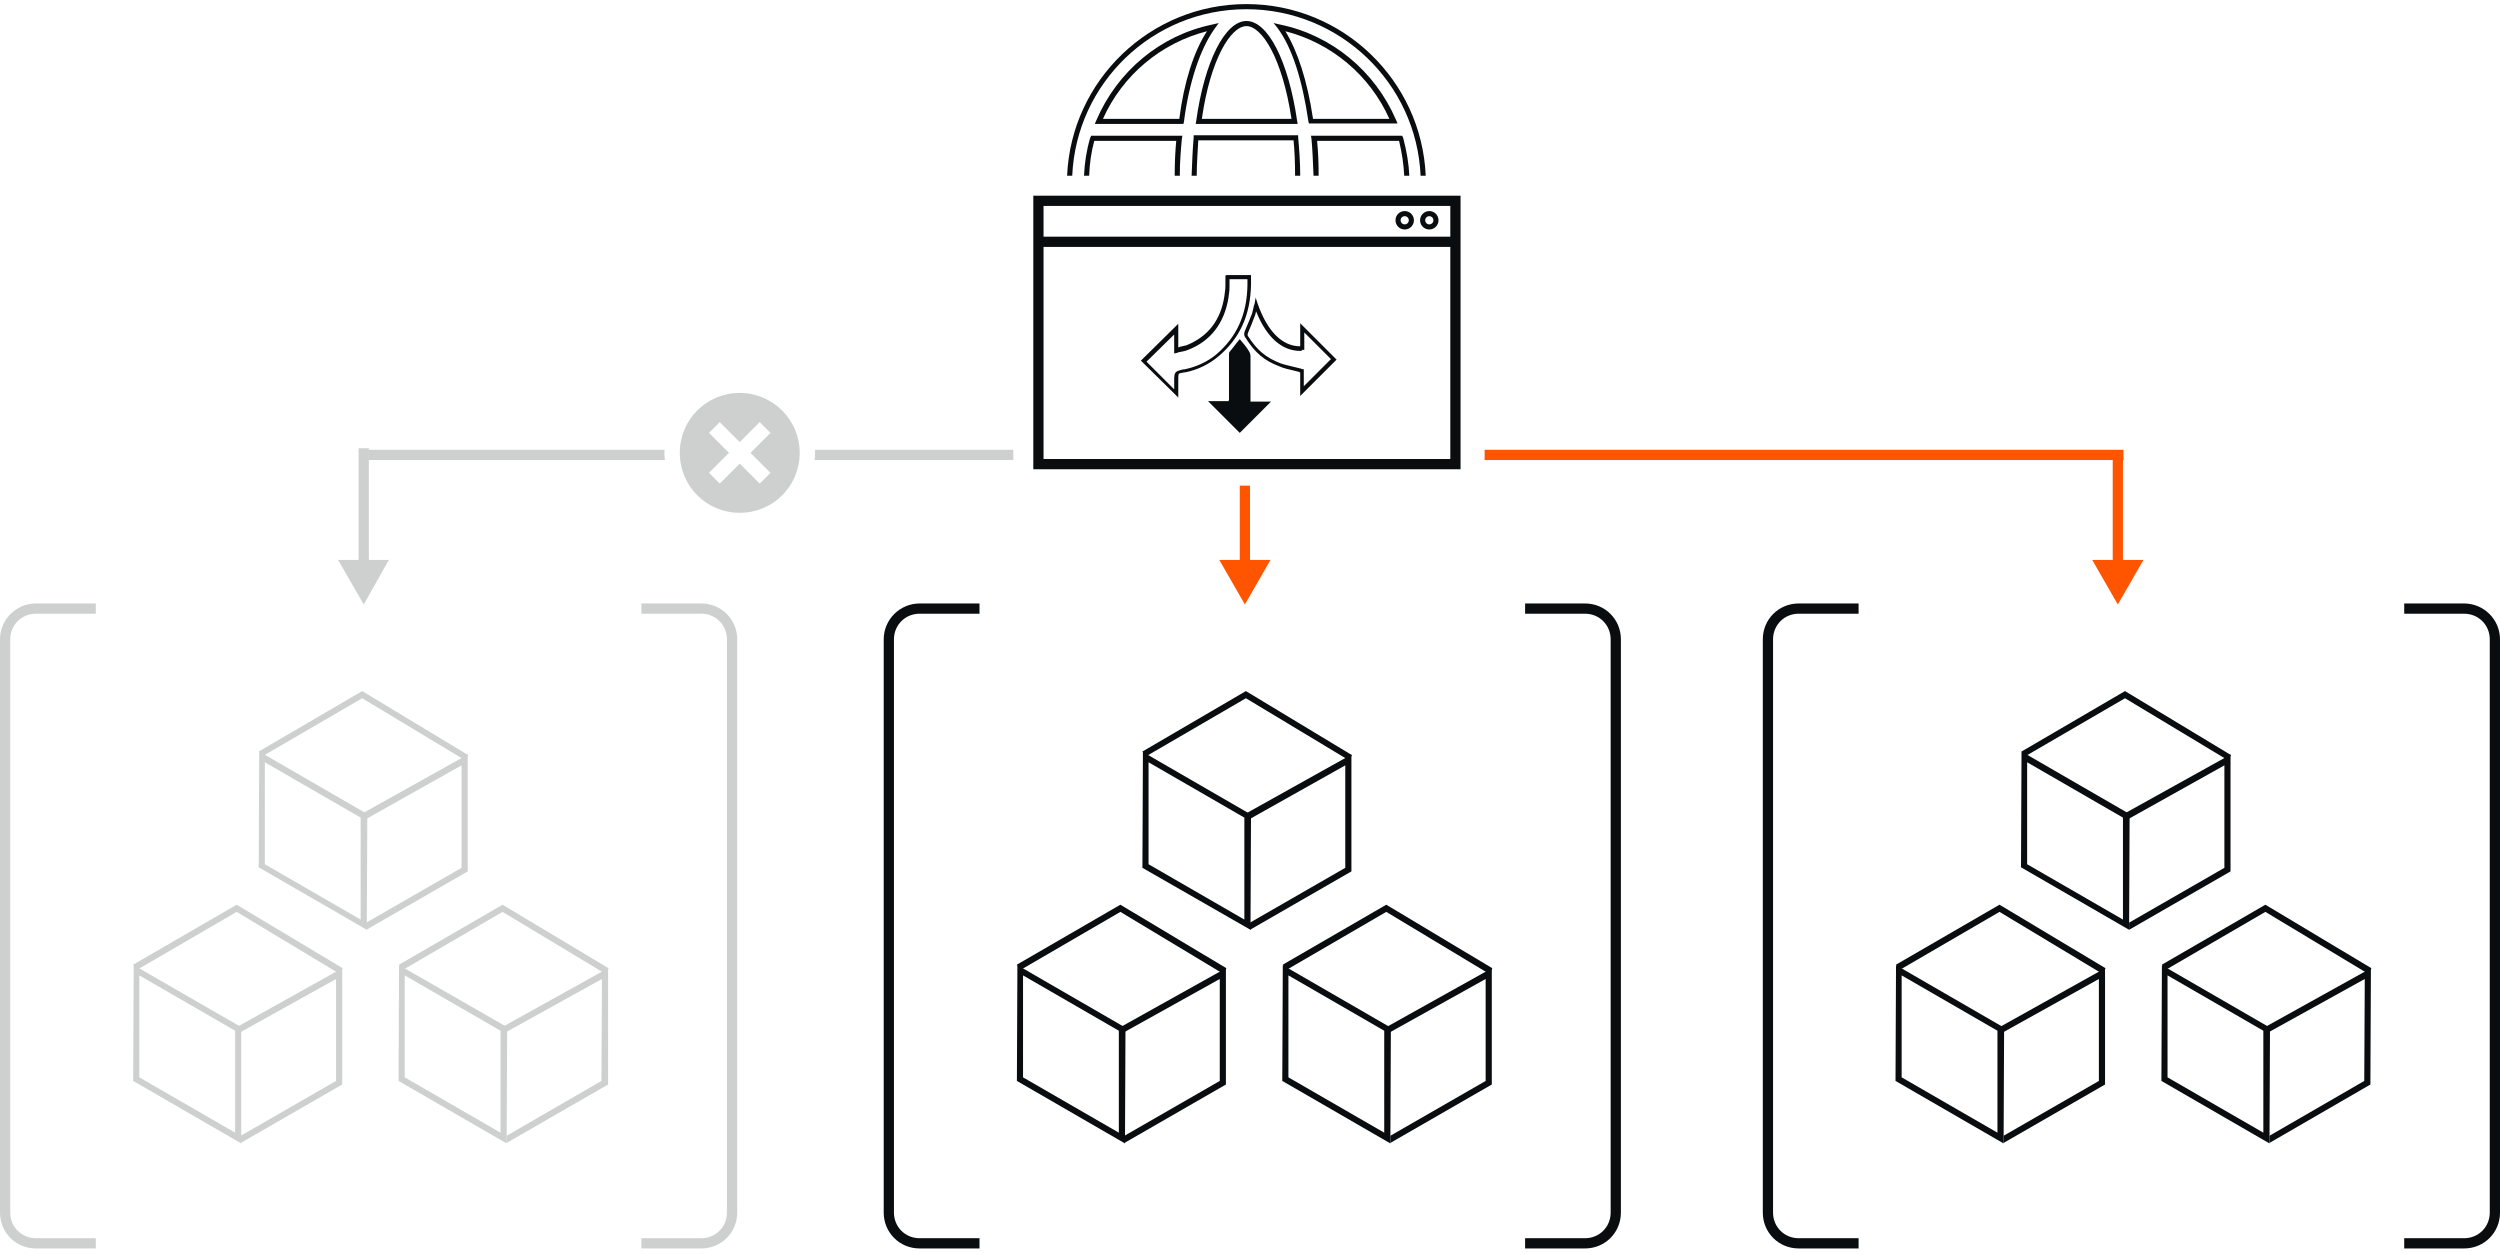 <?xml version="1.0" encoding="UTF-8"?>
<svg xmlns="http://www.w3.org/2000/svg" width="490" height="246" viewBox="0 0 490 246" fill="none">
  <g clip-path="url(#clip0_1630_72844)">
    <path d="M91.17 149.006L70.988 136.857L51.307 148.304L50.705 147.3L70.988 135.451L91.773 148.002L91.17 149.006Z" fill="#CECFCF"></path>
    <path d="M71.892 182.242L50.705 169.992L50.806 147.299L71.992 159.549L71.892 182.242ZM51.91 169.389L70.687 180.234V160.252L51.91 149.408V169.389Z" fill="#CECFCF"></path>
    <path d="M70.986 159.449V160.955L90.466 150.01V170.092L71.79 180.836V182.242L91.671 170.795V147.902L70.986 159.449Z" fill="#CECFCF"></path>
    <path d="M66.569 190.878L46.386 178.728L26.706 190.175L26.104 189.07L46.386 177.322L67.171 189.773L66.569 190.878Z" fill="#CECFCF"></path>
    <path d="M47.29 224.114L26.104 211.864L26.204 189.171L47.29 201.32V224.114ZM27.308 211.161L46.085 222.005V202.023L27.308 191.179V211.161Z" fill="#CECFCF"></path>
    <path d="M46.387 201.32V202.726L65.866 191.882V211.863L47.19 222.607V224.013L67.071 212.566V189.773L46.387 201.32Z" fill="#CECFCF"></path>
    <path d="M118.684 190.878L98.501 178.728L78.821 190.175L78.219 189.07L98.501 177.322L119.286 189.773L118.684 190.878Z" fill="#CECFCF"></path>
    <path d="M99.306 224.114L78.119 211.864L78.219 189.171L99.406 201.32L99.306 224.114ZM79.324 211.161L98.101 222.005V202.023L79.324 191.179V211.161Z" fill="#CECFCF"></path>
    <path d="M98.4 201.32V202.726L117.98 191.882L117.88 211.863L99.304 222.607V224.013L119.185 212.566V189.773L98.4 201.32Z" fill="#CECFCF"></path>
    <path d="M137.461 118.281H125.713V120.289H137.461C140.272 120.289 142.481 122.498 142.481 125.309V237.668C142.481 240.48 140.272 242.689 137.461 242.689H125.713V244.697H137.461C141.377 244.697 144.49 241.584 144.49 237.668V125.309C144.49 121.393 141.377 118.281 137.461 118.281Z" fill="#CECFCF"></path>
    <path d="M7.029 118.281H18.777V120.289H7.029C4.217 120.289 2.008 122.498 2.008 125.309V237.668C2.008 240.48 4.217 242.689 7.029 242.689H18.777V244.697H7.029C3.113 244.697 0 241.584 0 237.668V125.309C0 121.393 3.213 118.281 7.029 118.281Z" fill="#CECFCF"></path>
    <path d="M264.377 149.006L244.195 136.857L224.515 148.304L223.912 147.3L244.195 135.451L264.98 148.002L264.377 149.006Z" fill="#0A0D0F"></path>
    <path d="M245.099 182.242L223.912 170.093L224.013 147.4L245.199 159.65L245.099 182.242ZM225.117 169.39L243.894 180.234V160.252L225.117 149.408V169.39Z" fill="#0A0D0F"></path>
    <path d="M244.193 159.449V160.955L263.673 150.01V170.092L244.997 180.836V182.242L264.878 170.795V147.902L244.193 159.449Z" fill="#0A0D0F"></path>
    <path d="M239.776 190.878L219.593 178.728L199.913 190.175L199.311 189.07L219.593 177.322L240.378 189.773L239.776 190.878Z" fill="#0A0D0F"></path>
    <path d="M220.497 224.114L199.311 211.864L199.411 189.171L220.597 201.421L220.497 224.114ZM200.515 211.161L219.292 222.005V202.023L200.515 191.179V211.161Z" fill="#0A0D0F"></path>
    <path d="M219.594 201.32V202.726L239.073 191.882V211.863L220.397 222.607V224.013L240.278 212.566V189.773L219.594 201.32Z" fill="#0A0D0F"></path>
    <path d="M291.891 190.878L271.709 178.728L252.028 190.175L251.426 189.07L271.709 177.322L292.493 189.773L291.891 190.878Z" fill="#0A0D0F"></path>
    <path d="M272.513 224.114L251.326 211.864L251.427 189.171L272.613 201.421L272.513 224.114ZM252.531 211.161L271.308 222.005V202.023L252.531 191.179V211.161Z" fill="#0A0D0F"></path>
    <path d="M271.709 201.32V202.726L291.188 191.882V211.863L272.512 222.607V224.013L292.393 212.566V189.773L271.709 201.32Z" fill="#0A0D0F"></path>
    <path d="M310.668 118.281H298.92V120.289H310.668C313.479 120.289 315.688 122.498 315.688 125.309V237.668C315.688 240.48 313.479 242.689 310.668 242.689H298.92V244.697H310.668C314.584 244.697 317.697 241.584 317.697 237.668V125.309C317.697 121.393 314.584 118.281 310.668 118.281Z" fill="#0A0D0F"></path>
    <path d="M180.236 118.281H191.984V120.289H180.236C177.424 120.289 175.215 122.498 175.215 125.309V237.668C175.215 240.48 177.424 242.689 180.236 242.689H191.984V244.697H180.236C176.32 244.697 173.207 241.584 173.207 237.668V125.309C173.207 121.393 176.42 118.281 180.236 118.281Z" fill="#0A0D0F"></path>
    <path d="M436.682 149.006L416.5 136.857L396.819 148.304L396.217 147.3L416.5 135.451L437.284 148.002L436.682 149.006Z" fill="#0A0D0F"></path>
    <path d="M417.304 182.242L396.117 169.992L396.218 147.299L417.404 159.549L417.304 182.242ZM397.322 169.389L416.099 180.234V160.252L397.322 149.408V169.389Z" fill="#0A0D0F"></path>
    <path d="M416.4 159.449V160.955L435.98 150.01V170.092L417.304 180.836V182.242L437.185 170.795V147.902L416.4 159.449Z" fill="#0A0D0F"></path>
    <path d="M412.084 190.878L391.902 178.728L372.222 190.175L371.619 189.07L391.902 177.322L412.687 189.773L412.084 190.878Z" fill="#0A0D0F"></path>
    <path d="M392.706 224.114L371.52 211.864L371.62 189.171L392.806 201.421L392.706 224.114ZM372.724 211.161L391.501 222.005V202.023L372.724 191.179V211.161Z" fill="#0A0D0F"></path>
    <path d="M391.902 201.32V202.726L411.382 191.882V211.863L392.706 222.607V224.013L412.587 212.566V189.773L391.902 201.32Z" fill="#0A0D0F"></path>
    <path d="M464.198 190.878L444.015 178.728L424.335 190.175L423.732 189.07L444.015 177.322L464.8 189.773L464.198 190.878Z" fill="#0A0D0F"></path>
    <path d="M444.819 224.114L423.633 211.864L423.733 189.171L444.92 201.421L444.819 224.114ZM424.838 211.161L443.614 222.005V202.023L424.838 191.179V211.161Z" fill="#0A0D0F"></path>
    <path d="M443.914 201.32V202.726L463.494 191.882L463.394 211.863L444.818 222.607V224.013L464.598 212.566L464.699 189.773L443.914 201.32Z" fill="#0A0D0F"></path>
    <path d="M482.973 118.281H471.225V120.289H482.973C485.784 120.289 487.993 122.498 487.993 125.309V237.668C487.993 240.48 485.784 242.689 482.973 242.689H471.225V244.697H482.973C486.889 244.697 490.001 241.584 490.001 237.668V125.309C490.001 121.393 486.788 118.281 482.973 118.281Z" fill="#0A0D0F"></path>
    <path d="M352.538 118.281H364.286V120.289H352.538C349.727 120.289 347.518 122.498 347.518 125.309V237.668C347.518 240.48 349.727 242.689 352.538 242.689H364.286V244.697H352.538C348.622 244.697 345.51 241.584 345.51 237.668V125.309C345.51 121.393 348.622 118.281 352.538 118.281Z" fill="#0A0D0F"></path>
    <path d="M243.998 95.186V111.252" stroke="#FF5500" stroke-width="2.008" stroke-miterlimit="10"></path>
    <path d="M238.979 109.746L243.999 118.481L249.019 109.746H238.979Z" fill="#FF5500"></path>
    <path d="M415.094 89.162V111.252" stroke="#FF5500" stroke-width="2.008" stroke-miterlimit="10"></path>
    <path d="M410.074 109.746L415.095 118.481L420.115 109.746H410.074Z" fill="#FF5500"></path>
    <path d="M71.293 87.857V111.252" stroke="#CECFCF" stroke-width="2.008" stroke-miterlimit="10"></path>
    <path d="M66.273 109.746L71.294 118.482L76.214 109.746H66.273Z" fill="#CECFCF"></path>
    <path d="M130.232 88.66C130.232 88.459 130.232 88.359 130.232 88.158H72.195V90.166H130.333C130.232 89.664 130.232 89.162 130.232 88.66Z" fill="#CECFCF"></path>
    <path d="M144.99 77.013C138.463 77.013 133.242 82.234 133.242 88.761C133.242 95.287 138.463 100.509 144.99 100.509C151.517 100.509 156.738 95.287 156.738 88.761C156.738 82.234 151.416 77.013 144.99 77.013ZM151.015 92.677L148.906 94.785L144.99 90.869L141.074 94.785L138.966 92.677L142.882 88.761L138.966 84.845L141.074 82.736L144.99 86.652L148.906 82.736L151.015 84.845L147.099 88.761L151.015 92.677Z" fill="#CECFCF"></path>
    <path d="M250.926 4.818L249.621 4.517L250.424 5.521C253.236 9.336 255.244 15.562 256.449 23.795L256.549 24.197H273.92L273.619 23.494C269.502 13.955 261.068 6.926 250.926 4.818ZM257.353 23.293C256.248 15.863 254.34 10.039 251.931 6.123C260.967 8.433 268.498 14.758 272.314 23.293H257.353Z" fill="#0A0D0F"></path>
    <path d="M274.822 26.607H256.949L257.05 27.209C257.25 29.418 257.351 31.828 257.451 34.439H258.455C258.455 31.929 258.355 29.72 258.154 27.611H274.22C274.822 30.121 275.123 32.33 275.224 34.439H276.228C276.128 32.13 275.726 29.72 275.023 27.009L274.822 26.607Z" fill="#0A0D0F"></path>
    <path d="M254.44 26.506H233.956V27.008C233.756 29.217 233.655 31.828 233.555 34.439H234.559C234.559 32.029 234.76 29.619 234.86 27.51H253.536C253.737 29.519 253.837 31.828 253.837 34.439H254.842C254.842 31.627 254.641 29.217 254.44 26.908V26.506Z" fill="#0A0D0F"></path>
    <path d="M244.298 4.115C240.081 4.115 236.064 12.148 234.458 23.695L234.357 24.297H254.339L254.239 23.695C252.532 11.947 248.515 4.115 244.298 4.115ZM235.562 23.293C237.269 11.445 241.286 5.119 244.298 5.119C247.31 5.119 251.327 11.344 253.134 23.293H235.562Z" fill="#0A0D0F"></path>
    <path d="M210.158 34.439C210.962 16.264 225.923 1.805 244.298 1.805C262.572 1.805 277.634 16.264 278.437 34.439H279.441C278.638 15.762 263.175 0.801 244.298 0.801C225.421 0.801 209.958 15.762 209.154 34.439H210.158Z" fill="#0A0D0F"></path>
    <path d="M213.674 27.009C212.971 29.418 212.569 31.929 212.469 34.439H213.473C213.573 32.029 213.874 29.82 214.477 27.611H230.543C230.342 29.72 230.241 31.929 230.241 34.439H231.245C231.245 31.728 231.446 29.318 231.647 27.209L231.747 26.607H213.874L213.674 27.009Z" fill="#0A0D0F"></path>
    <path d="M214.877 23.595L214.576 24.297H231.947L232.047 23.896C233.052 16.064 235.261 9.537 238.072 5.621L238.875 4.517L237.57 4.818C227.429 6.926 218.994 13.955 214.877 23.595ZM231.144 23.293H216.183C219.998 14.758 227.529 8.433 236.566 6.123C233.955 10.14 232.047 16.164 231.144 23.293Z" fill="#0A0D0F"></path>
    <path d="M285.265 39.359H203.531V90.969H285.265V39.359Z" stroke="#0A0D0F" stroke-width="2.008" stroke-miterlimit="10"></path>
    <path d="M203.531 47.392H285.164" stroke="#0A0D0F" stroke-width="2.008" stroke-miterlimit="10"></path>
    <path d="M280.143 44.48C280.864 44.48 281.449 43.895 281.449 43.175C281.449 42.454 280.864 41.869 280.143 41.869C279.422 41.869 278.838 42.454 278.838 43.175C278.838 43.895 279.422 44.48 280.143 44.48Z" stroke="#0A0D0F" stroke-width="1.004" stroke-miterlimit="10"></path>
    <path d="M275.323 44.48C276.044 44.48 276.628 43.895 276.628 43.175C276.628 42.454 276.044 41.869 275.323 41.869C274.602 41.869 274.018 42.454 274.018 43.175C274.018 43.895 274.602 44.48 275.323 44.48Z" stroke="#0A0D0F" stroke-width="1.004" stroke-miterlimit="10"></path>
    <path d="M240.281 53.918H245.201V54.32C245.201 54.922 245.201 55.023 245.201 55.023C245.201 55.123 245.201 55.223 245.201 55.223V55.725C245.101 61.75 242.992 66.369 238.775 69.883C236.968 71.389 234.759 72.494 232.249 72.996H232.048C231.445 73.096 231.044 73.197 231.044 73.297C230.943 73.397 230.943 73.9 230.943 74.502V77.916L223.613 70.686L230.943 63.457V68.076C231.044 68.076 231.144 68.076 231.244 67.975C231.746 67.875 232.148 67.775 232.55 67.674C236.767 65.967 239.277 62.754 239.98 58.035C240.181 56.629 240.181 56.529 240.181 55.926C240.181 55.625 240.181 55.223 240.181 54.621C240.181 54.42 240.181 54.42 240.181 54.32C240.181 54.219 240.181 54.219 240.181 54.119L240.281 53.918ZM244.499 54.721H240.984V54.822C240.984 55.424 240.984 55.826 240.984 56.127C240.984 56.83 240.984 56.93 240.783 58.336C239.98 63.356 237.269 66.871 232.851 68.578C232.349 68.779 231.947 68.879 231.345 68.979C231.144 68.979 230.843 69.08 230.642 69.18L230.14 69.281V65.566L224.718 70.887L230.14 76.309V74.703C230.14 72.895 230.24 72.795 231.947 72.393H232.148C234.558 71.891 236.667 70.887 238.374 69.481C242.39 66.068 244.398 61.65 244.499 55.926V55.424C244.499 55.324 244.499 55.223 244.499 55.223V55.123C244.499 54.922 244.499 54.822 244.499 54.721Z" fill="#0A0D0F"></path>
    <path d="M240.782 78.619C239.376 78.619 238.071 78.619 236.766 78.619C238.874 80.727 240.983 82.836 242.991 84.844C244.999 82.836 247.108 80.727 249.116 78.719C247.911 78.719 246.505 78.719 245.1 78.719C245.1 78.418 245.1 78.117 245.1 77.916C245.1 73.598 245.1 74.1 245.1 69.783C245.1 69.381 244.899 68.98 244.698 68.678C244.196 67.875 243.593 67.172 242.991 66.469C242.288 67.272 241.686 68.176 240.983 68.98C240.882 69.08 240.882 69.381 240.882 69.582C240.882 74.1 240.882 73.9 240.882 78.418C240.882 78.318 240.882 78.418 240.782 78.619Z" fill="#0A0D0F"></path>
    <path d="M246.104 58.336L246.506 59.541C248.413 64.963 251.325 67.875 254.84 67.875V63.356L261.969 70.486L254.84 77.615V72.996C254.739 72.996 254.739 72.996 254.639 72.895C254.237 72.795 253.836 72.695 253.434 72.594C252.53 72.393 251.627 72.192 250.723 71.791C247.811 70.686 246.004 69.18 244.096 66.168C243.795 65.766 243.795 65.365 243.995 64.863C244.497 63.758 244.899 62.654 245.401 61.449C245.502 61.047 245.602 60.645 245.702 60.244C245.702 60.043 245.803 59.842 245.903 59.541L246.104 58.336ZM254.84 68.779C251.225 68.779 248.213 66.067 246.204 61.047C246.104 61.248 246.104 61.549 246.004 61.75C245.502 63.055 245.1 64.16 244.598 65.264C244.497 65.565 244.497 65.666 244.598 65.867C246.405 68.678 248.112 70.084 250.924 71.188C251.727 71.49 252.731 71.69 253.534 71.891C253.936 71.992 254.338 72.092 254.739 72.192C254.84 72.192 254.94 72.192 255.041 72.293L255.543 72.393V75.707L260.864 70.385L255.643 65.164V68.578H255.241C255.141 68.779 255.04 68.779 254.84 68.779Z" fill="#0A0D0F"></path>
    <path d="M198.611 90.166V88.158H159.753C159.753 88.359 159.753 88.459 159.753 88.66C159.753 89.162 159.753 89.664 159.652 90.166H198.611Z" fill="#CECFCF"></path>
    <path d="M416.199 88.158H290.988V90.166H416.199V88.158Z" fill="#FF5500"></path>
  </g>
  <defs>
    <clipPath id="clip0_1630_72844">
      <rect width="490" height="245" fill="white" transform="translate(0 0.5)"></rect>
    </clipPath>
  </defs>
</svg>
